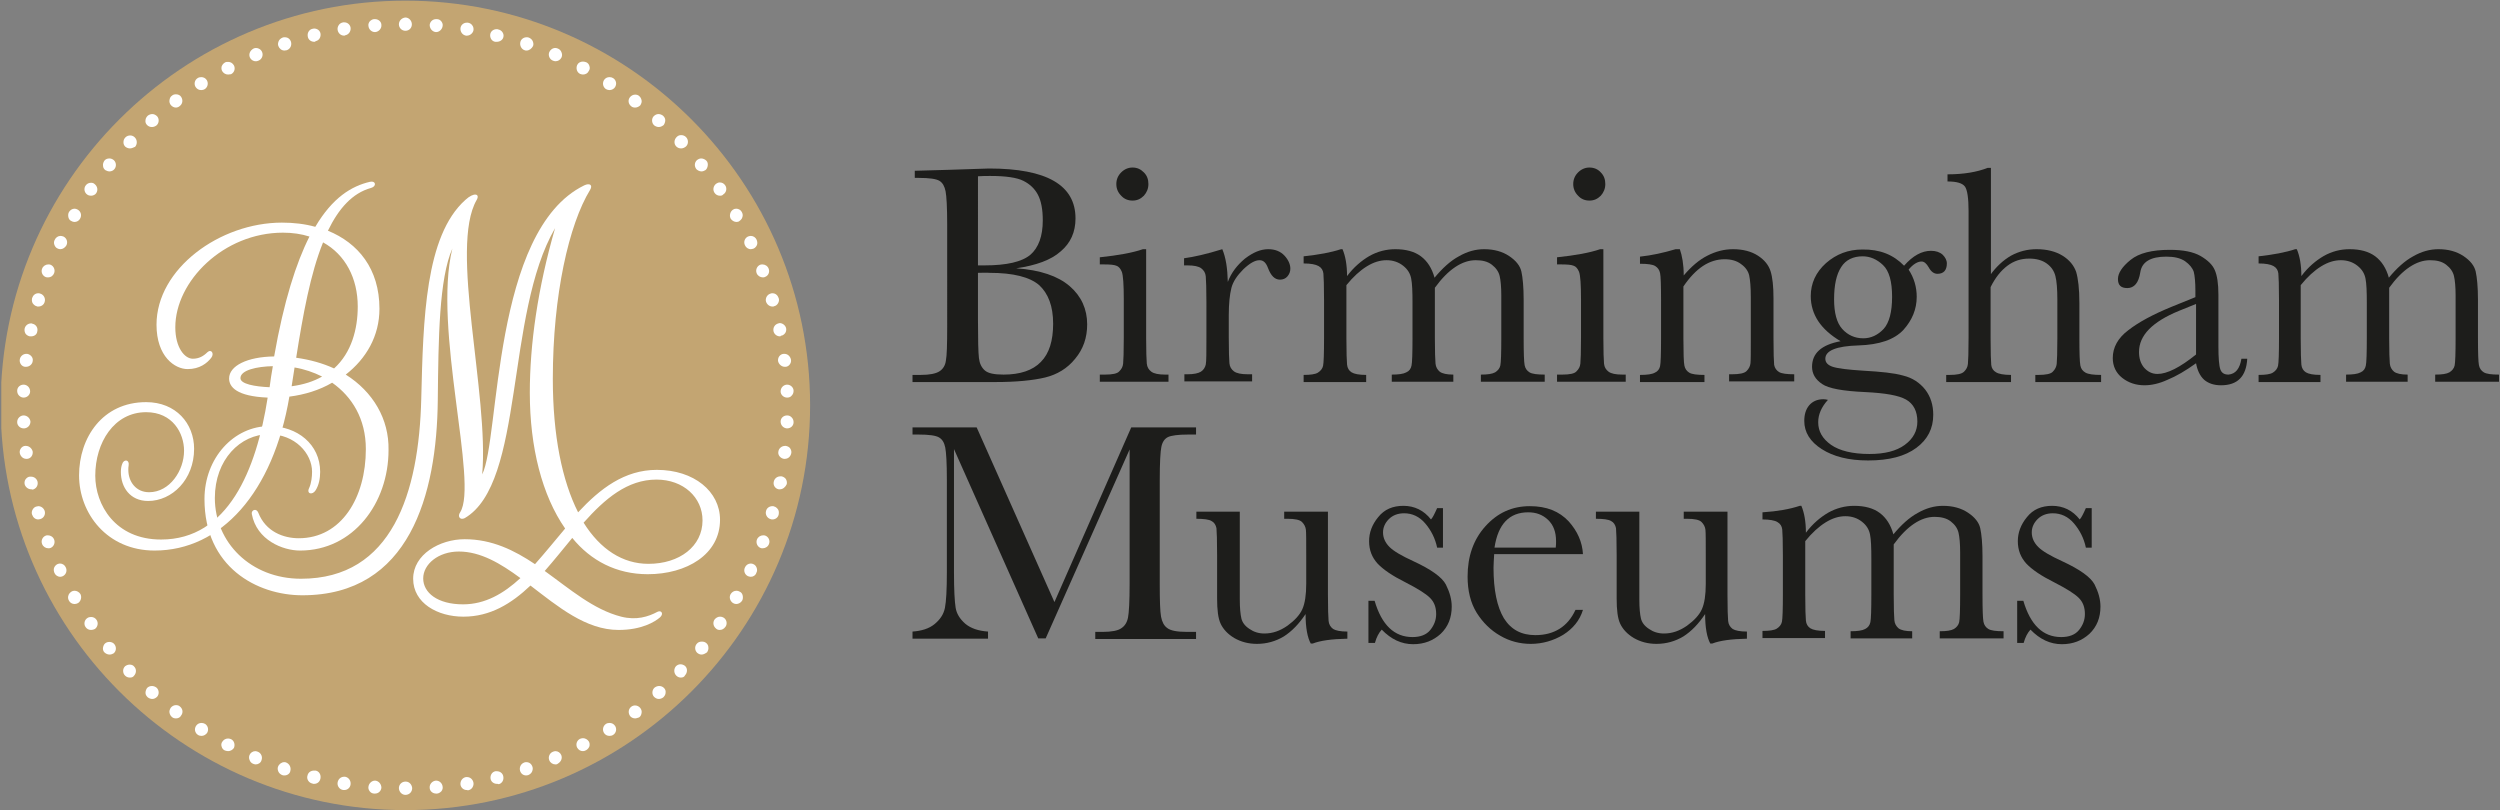 <?xml version="1.0" encoding="utf-8"?>
<!-- Generator: Adobe Illustrator 18.1.0, SVG Export Plug-In . SVG Version: 6.00 Build 0)  -->
<!DOCTYPE svg PUBLIC "-//W3C//DTD SVG 1.1//EN" "http://www.w3.org/Graphics/SVG/1.1/DTD/svg11.dtd">
<svg version="1.1" id="Layer_1" xmlns="http://www.w3.org/2000/svg" xmlns:xlink="http://www.w3.org/1999/xlink" x="0px" y="0px"
	 viewBox="0 0 771.5 250" enable-background="new 0 0 771.5 250" xml:space="preserve">
<rect x="0" y="0" width="771.5" height="250" fill="#808080" stroke="none"/>
<g>
	<path fill="#1D1D1B" d="M313.6,82.8c7.4,0.5,12.9,2.4,16.5,5.5c3.6,3.1,5.4,7.1,5.4,11.8c0,4.1-1.2,7.6-3.7,10.6
		c-2.4,3-5.6,4.9-9.3,5.8c-3.8,0.9-8.9,1.4-15.3,1.4h-25.6v-2.2h2.5c2.8,0,4.7-0.4,5.8-1.1c1.1-0.7,1.8-1.8,2-3.3
		c0.3-1.5,0.4-5,0.4-10.4V69.2c0-5.3-0.2-8.7-0.5-10.2c-0.3-1.5-0.9-2.6-1.9-3.2c-1-0.6-3.1-0.9-6.4-0.9h-1.2v-2.2l10.7-0.3
		l12.2-0.4c17.8,0,26.7,5.1,26.7,15.4c0,4.2-1.5,7.6-4.6,10.2C324.4,80.2,319.8,81.9,313.6,82.8 M301.8,81.9c0.8,0,1.5,0,2,0
		c6.9,0,11.6-1.1,14.2-3.3c2.5-2.2,3.8-5.7,3.8-10.6c0-3.4-0.5-6-1.5-7.9c-1-1.9-2.5-3.3-4.5-4.3c-2-1-5.4-1.5-10.2-1.5
		c-1.2,0-2.5,0-3.8,0.1V81.9L301.8,81.9z M301.8,84.2v14.5c0,6.2,0.1,10.1,0.3,11.8c0.2,1.7,0.8,2.9,1.8,3.8c1,0.9,2.9,1.3,5.8,1.3
		c5.1,0,9-1.3,11.5-3.9c2.6-2.6,3.8-6.6,3.8-11.8c0-5.4-1.5-9.3-4.3-11.9c-2.9-2.5-8-3.8-15.3-3.8C304.3,84.1,303.1,84.2,301.8,84.2
		"/>
	<path fill="#1D1D1B" d="M353.7,76.9v27.4c0,4.2,0.1,6.8,0.2,7.9c0.1,1.1,0.6,1.9,1.4,2.5c0.8,0.6,2.2,0.9,4.3,0.9h1v2.2h-21.2v-2.2
		h1.6c2.3,0,3.8-0.3,4.4-1c0.7-0.7,1.1-1.4,1.2-2.4c0.1-0.9,0.2-3.6,0.2-8V92.4c0-4.6-0.2-7.4-0.6-8.5c-0.4-1-1-1.7-1.7-1.9
		c-0.7-0.3-2-0.4-3.8-0.4h-1.3v-2.2c5.7-0.6,10.1-1.4,13.3-2.5H353.7L353.7,76.9z M344.5,56.8c0-1.4,0.5-2.6,1.5-3.6
		c1-1,2.2-1.5,3.5-1.5c1.4,0,2.5,0.5,3.5,1.5c1,1,1.4,2.2,1.4,3.6c0,1.4-0.5,2.6-1.4,3.6c-1,1-2.1,1.5-3.5,1.5
		c-1.4,0-2.6-0.5-3.5-1.5C345,59.4,344.5,58.2,344.5,56.8"/>
	<path fill="#1D1D1B" d="M378.9,87c1.1-2.9,2.9-5.2,5.3-7.2c2.5-1.9,4.8-2.9,7.2-2.9c2.1,0,3.8,0.7,5,2c1.2,1.3,1.8,2.7,1.8,4
		c0,0.9-0.3,1.7-0.9,2.4c-0.6,0.7-1.4,1-2.3,1c-1.6,0-2.8-1.2-3.7-3.6c-0.6-1.6-1.4-2.4-2.6-2.4c-1.4,0-3,0.9-5,2.8
		c-1.9,1.9-3.2,3.8-3.7,5.8c-0.5,2-0.8,4.8-0.8,8.3v7c0,4.2,0.1,6.8,0.2,7.9c0.1,1.1,0.6,1.9,1.4,2.5c0.8,0.6,2.2,0.9,4.3,0.9h1.3
		v2.2h-20.9v-2.2h1c1.9,0,3.3-0.3,4.1-0.8c0.8-0.5,1.3-1.3,1.5-2.2c0.2-1,0.2-3.7,0.2-8.3V93.3c0-4.2-0.1-6.9-0.2-8
		c-0.1-1.1-0.6-1.9-1.4-2.5c-0.8-0.6-2.2-0.9-4.3-0.9h-1v-2.2c3-0.4,7-1.3,11.8-2.8C378.3,79.5,378.8,82.8,378.9,87"/>
	<path fill="#1D1D1B" d="M413.8,76.9h0.5c0.9,2.1,1.4,4.9,1.4,8.3c2.1-2.8,4.5-4.8,6.9-6.2c2.5-1.4,5.2-2.1,8-2.1
		c3.2,0,5.9,0.7,7.9,2.2c2,1.5,3.4,3.7,4.2,6.6c2.4-2.9,4.9-5.2,7.5-6.6c2.6-1.5,5.2-2.2,7.8-2.2c3,0,5.6,0.7,7.7,2.1
		c2.1,1.4,3.4,3,3.8,4.8c0.4,1.8,0.7,4.7,0.7,8.7v11.8c0,4.6,0.1,7.4,0.3,8.4c0.2,1,0.7,1.7,1.5,2.2c0.8,0.5,2.4,0.7,4.7,0.7v2.2
		h-19.7v-2.2c2.1,0,3.5-0.2,4.4-0.7c0.8-0.5,1.4-1.2,1.6-2.1c0.2-0.9,0.3-3.8,0.3-8.5V91.2c0-2.7-0.2-4.7-0.5-6
		c-0.3-1.3-1.1-2.5-2.4-3.5c-1.3-1-2.9-1.4-5-1.4c-2.1,0-4.2,0.7-6.3,2.1c-2.1,1.4-4.2,3.5-6.3,6.4v15.5c0,4.2,0.1,6.8,0.2,7.9
		c0.1,1.1,0.6,1.9,1.3,2.5c0.8,0.6,2.2,0.9,4.2,0.9v2.2h-19v-2.2c2.1,0,3.6-0.2,4.5-0.7c0.9-0.4,1.4-1.1,1.6-2.1
		c0.2-0.9,0.3-3.8,0.3-8.6V93.5c0-3.5-0.1-6-0.4-7.5c-0.3-1.6-1.1-2.9-2.5-4c-1.4-1.1-3.1-1.7-5.1-1.7c-2,0-4,0.6-6.1,1.9
		c-2.1,1.3-4.2,3.2-6.3,5.8v16.4c0,4.3,0.1,7,0.2,8.1c0.1,1.1,0.6,1.9,1.4,2.4c0.8,0.5,2.3,0.8,4.5,0.8v2.2h-19.3v-2.2
		c2.1,0,3.6-0.2,4.4-0.7c0.8-0.5,1.4-1.2,1.6-2.1c0.2-0.9,0.3-3.8,0.3-8.5V92.6c0-4.5-0.1-7.2-0.2-8.2c-0.1-1-0.6-1.8-1.5-2.3
		c-0.9-0.5-2.4-0.8-4.6-0.8v-2.2C407,78.6,410.8,77.9,413.8,76.9"/>
	<path fill="#1D1D1B" d="M494.8,76.9v27.4c0,4.2,0.1,6.8,0.2,7.9c0.1,1.1,0.6,1.9,1.4,2.5c0.8,0.6,2.2,0.9,4.3,0.9h1v2.2h-21.2v-2.2
		h1.6c2.3,0,3.8-0.3,4.4-1c0.7-0.7,1.1-1.4,1.2-2.4c0.1-0.9,0.2-3.6,0.2-8V92.4c0-4.6-0.2-7.4-0.6-8.5c-0.4-1-1-1.7-1.7-1.9
		c-0.7-0.3-2-0.4-3.8-0.4h-1.3v-2.2c5.7-0.6,10.1-1.4,13.3-2.5H494.8L494.8,76.9z M485.5,56.8c0-1.4,0.5-2.6,1.5-3.6
		c1-1,2.2-1.5,3.5-1.5c1.4,0,2.6,0.5,3.5,1.5c1,1,1.4,2.2,1.4,3.6c0,1.4-0.5,2.6-1.4,3.6c-1,1-2.1,1.5-3.5,1.5
		c-1.4,0-2.6-0.5-3.5-1.5C486,59.4,485.5,58.2,485.5,56.8"/>
	<path fill="#1D1D1B" d="M517.1,76.9h1.3c0.7,2,1.2,4.7,1.2,8.1c2.3-2.7,4.7-4.8,7.3-6.1c2.5-1.3,5.2-2,7.9-2c3.1,0,5.7,0.7,7.7,2
		c2,1.3,3.3,2.9,3.9,4.8c0.6,1.9,0.9,4.7,0.9,8.3v12.3c0,4.5,0.1,7.3,0.2,8.3c0.2,1,0.7,1.7,1.5,2.2c0.8,0.5,2.4,0.7,4.7,0.7v2.2
		h-20.1v-2.2h0.9c2.3,0,3.8-0.3,4.5-1c0.7-0.7,1.1-1.5,1.2-2.4c0.1-0.9,0.1-3.5,0.1-7.9V91.7c0-3.1-0.2-5.3-0.5-6.7
		c-0.3-1.3-1.1-2.5-2.5-3.5c-1.3-1-3-1.5-5.1-1.5c-2.3,0-4.6,0.7-6.7,2.1c-2.1,1.4-4.1,3.5-6,6.3v16.1c0,4.5,0.1,7.3,0.3,8.3
		c0.2,1,0.7,1.7,1.5,2.2c0.8,0.5,2.4,0.7,4.7,0.7v2.2h-19.9v-2.2c2.2,0,3.7-0.2,4.6-0.7c0.9-0.4,1.4-1.1,1.6-2
		c0.2-0.9,0.3-3.8,0.3-8.6V92.6c0-4.6-0.1-7.4-0.3-8.3c-0.2-1-0.7-1.7-1.5-2.2c-0.8-0.5-2.4-0.7-4.7-0.7v-2.2
		C509.8,78.8,513.4,78,517.1,76.9"/>
	<path fill="#1D1D1B" d="M587.6,82c2.7-3.1,5.5-4.6,8.3-4.6c1.5,0,2.7,0.4,3.6,1.2c0.8,0.8,1.3,1.7,1.3,2.7c0,2.1-1,3.2-2.9,3.2
		c-1.1,0-2-0.7-2.7-2c-0.7-1.2-1.4-1.8-2.2-1.8c-1.2,0-2.6,0.8-4,2.5c1.7,2.6,2.5,5.4,2.5,8.4c0,3.8-1.4,7.2-4.1,10.2
		c-2.8,3-7.4,4.6-13.9,4.8c-6.8,0.2-10.2,1.6-10.2,4.1c0,1.2,0.8,2,2.3,2.5c1.5,0.5,4.7,0.9,9.5,1.2c5.3,0.3,9.4,0.7,12.2,1.5
		c2.9,0.7,5.1,2.2,6.8,4.3c1.7,2.2,2.5,4.8,2.5,7.8c0,4.2-1.7,7.6-5.2,10.2c-3.5,2.6-8.4,3.9-14.9,3.9c-6,0-10.7-1.2-14.3-3.5
		c-3.6-2.3-5.4-5.2-5.4-8.7c0-2,0.5-3.6,1.5-4.8c1-1.2,2.5-1.9,4.4-1.9c0.5,0,1,0.1,1.4,0.2c-2,2.2-3,4.5-3,6.9c0,2.8,1.3,5.1,4,7
		c2.6,1.8,6.6,2.8,11.8,2.8c4.7,0,8.3-0.9,10.9-2.8c2.6-1.9,3.9-4.3,3.9-7.2c0-3.2-1.2-5.5-3.5-6.8c-2.3-1.3-6.5-2-12.5-2.3
		c-6.9-0.3-11.4-1.1-13.4-2.5c-2.1-1.4-3.1-3.2-3.1-5.3c0-4.2,2.9-6.8,8.8-7.9c-3-1.8-5.3-3.8-6.9-6.2c-1.5-2.3-2.3-4.9-2.3-7.7
		c0-4,1.6-7.4,4.7-10.2c3.2-2.8,6.9-4.2,11.2-4.2C580.1,76.9,584.3,78.6,587.6,82 M566,92.4c0,4.1,0.8,7.2,2.5,9.1
		c1.7,1.9,3.9,2.9,6.5,2.9c2.4,0,4.5-1,6.3-2.9c1.7-1.9,2.6-5.2,2.6-9.9c0-4.7-0.9-8-2.8-9.8c-1.9-1.8-4-2.7-6.3-2.7
		c-2.9,0-5.2,1.1-6.6,3.3C566.7,84.7,566,88,566,92.4"/>
	<path fill="#1D1D1B" d="M614.1,85c1.9-2.7,4.1-4.7,6.5-6.1c2.4-1.3,5-2,7.9-2c3.2,0,5.9,0.7,8,2c2.1,1.3,3.5,3,4.2,5
		c0.6,2,1,5.2,1,9.6v10.9c0,4.6,0.1,7.4,0.3,8.4c0.2,1,0.7,1.7,1.6,2.2c0.9,0.5,2.5,0.7,4.8,0.7v2.2h-20.3v-2.2h0.9
		c2.3,0,3.9-0.3,4.5-1c0.7-0.7,1.1-1.5,1.2-2.4c0.1-0.9,0.2-3.5,0.2-7.9V92.5c0-3.3-0.2-5.7-0.6-7.3c-0.4-1.6-1.3-2.9-2.7-3.9
		c-1.4-1-3.2-1.5-5.4-1.5c-2.5,0-4.7,0.7-6.7,2.2c-2,1.5-3.7,3.6-5.2,6.6v15.8c0,4.4,0.1,7.1,0.2,8.2c0.1,1,0.6,1.8,1.5,2.3
		c0.8,0.5,2.4,0.8,4.6,0.8v2.2h-20v-2.2h1c2.3,0,3.8-0.3,4.5-1c0.7-0.7,1.1-1.4,1.2-2.4c0.1-0.9,0.2-3.6,0.2-8V65.1
		c0-4-0.4-6.5-1.1-7.5c-0.8-1.1-2.6-1.6-5.4-1.6v-2.2c5,0,9.1-0.7,12.4-2h1V85L614.1,85z"/>
	<path fill="#1D1D1B" d="M691.7,110.7h1.8c-0.3,5.5-3,8.2-8.1,8.2c-2.2,0-3.9-0.6-5.2-1.7c-1.3-1.2-2.1-2.9-2.5-5.1
		c-3.2,2.3-6.1,4-8.8,5.1c-2.6,1.2-5,1.7-7.1,1.7c-2.7,0-5-0.8-6.9-2.3c-1.9-1.5-2.9-3.6-2.9-6.1c0-3.3,1.6-6.2,4.8-8.6
		c3.2-2.5,7.7-4.9,13.3-7.2l7.4-3v-1.9c0-2.7-0.2-4.7-0.5-5.9c-0.4-1.2-1.3-2.3-2.7-3.3c-1.5-1-3.4-1.4-5.8-1.4
		c-4.8,0-7.5,1.6-8,4.8c-0.5,3.3-1.9,4.9-4,4.9c-2,0-2.9-0.9-2.9-2.8c0-1.8,1.3-3.8,3.9-5.9c2.6-2.1,6.6-3.1,12.1-3.1
		c4.1,0,7.2,0.6,9.5,1.9c2.2,1.3,3.7,2.7,4.4,4.4c0.7,1.6,1.1,4.1,1.1,7.5v15.9c0,3.7,0.2,6.1,0.6,7.2c0.4,1.1,1.2,1.6,2.5,1.6
		C689.9,115.4,691.2,113.8,691.7,110.7 M677.7,93.8l-5.2,2.1c-8.3,3.4-12.4,7.6-12.4,12.7c0,2,0.5,3.6,1.6,4.9
		c1.1,1.2,2.4,1.9,4.1,1.9c1.5,0,3.2-0.5,5.2-1.5c2-1,4.2-2.5,6.7-4.5V93.8L677.7,93.8z"/>
	<path fill="#1D1D1B" d="M708.3,76.9h0.5c0.9,2.1,1.4,4.9,1.4,8.3c2.1-2.8,4.5-4.8,6.9-6.2c2.5-1.4,5.1-2.1,8-2.1
		c3.2,0,5.9,0.7,7.9,2.2c2,1.5,3.4,3.7,4.2,6.6c2.4-2.9,4.9-5.2,7.5-6.6c2.6-1.5,5.2-2.2,7.8-2.2c3,0,5.6,0.7,7.7,2.1
		c2.1,1.4,3.4,3,3.8,4.8c0.4,1.8,0.7,4.7,0.7,8.7v11.8c0,4.6,0.1,7.4,0.3,8.4c0.2,1,0.7,1.7,1.5,2.2c0.8,0.5,2.4,0.7,4.7,0.7v2.2
		h-19.7v-2.2c2.1,0,3.5-0.2,4.4-0.7c0.8-0.5,1.4-1.2,1.6-2.1c0.2-0.9,0.3-3.8,0.3-8.5V91.2c0-2.7-0.2-4.7-0.5-6
		c-0.3-1.3-1.1-2.5-2.4-3.5c-1.3-1-2.9-1.4-5-1.4c-2.1,0-4.2,0.7-6.3,2.1c-2.1,1.4-4.2,3.5-6.3,6.4v15.5c0,4.2,0.1,6.8,0.2,7.9
		c0.1,1.1,0.6,1.9,1.3,2.5c0.8,0.6,2.2,0.9,4.2,0.9v2.2h-19v-2.2c2.1,0,3.6-0.2,4.5-0.7c0.9-0.4,1.4-1.1,1.6-2.1
		c0.2-0.9,0.3-3.8,0.3-8.6V93.5c0-3.5-0.1-6-0.4-7.5c-0.3-1.6-1.1-2.9-2.5-4c-1.4-1.1-3.1-1.7-5.1-1.7c-2,0-4,0.6-6.1,1.9
		c-2.1,1.3-4.2,3.2-6.3,5.8v16.4c0,4.3,0.1,7,0.2,8.1c0.1,1.1,0.6,1.9,1.4,2.4c0.8,0.5,2.3,0.8,4.5,0.8v2.2H697v-2.2
		c2.1,0,3.6-0.2,4.4-0.7c0.8-0.5,1.4-1.2,1.6-2.1c0.2-0.9,0.3-3.8,0.3-8.5V92.6c0-4.5-0.1-7.2-0.2-8.2c-0.1-1-0.6-1.8-1.5-2.3
		c-0.9-0.5-2.4-0.8-4.6-0.8v-2.2C701.5,78.6,705.3,77.9,708.3,76.9"/>
	<path fill="#1D1D1B" d="M325.4,185.8l23.7-53.9h20v2.2h-2.4c-3.2,0-5.3,0.3-6.3,0.8c-1,0.5-1.7,1.5-2,3c-0.3,1.4-0.5,4.9-0.5,10.3
		v32c0,5.1,0.1,8.5,0.4,10.1c0.3,1.6,0.9,2.8,1.9,3.5c1,0.8,3,1.2,6,1.2h2.9v2.2H338v-2.2h2.3c2.8,0,4.7-0.4,5.7-1.1
		c1.1-0.7,1.8-1.8,2.1-3.3c0.3-1.5,0.5-5,0.5-10.4v-41.5L322.7,197h-2.3l-26-58.4v38.2c0,5.2,0.2,8.8,0.5,10.7c0.3,1.9,1.3,3.5,3,5
		c1.7,1.4,4,2.2,7,2.4v2.2h-23.3v-2.2c2.8-0.2,5.1-0.9,6.8-2.3c1.7-1.4,2.8-3,3.2-5c0.4-2,0.6-5.7,0.6-11.1v-28.4
		c0-5.2-0.2-8.5-0.5-10c-0.3-1.5-0.9-2.5-1.9-3.1c-1-0.6-3.1-0.9-6.4-0.9h-1.8v-2.2h19.8L325.4,185.8L325.4,185.8z"/>
	<path fill="#1D1D1B" d="M409.8,157.7v25.8c0,4.3,0.1,7,0.2,8.1c0.1,1.1,0.6,1.9,1.4,2.5c0.8,0.5,2.3,0.8,4.4,0.8v2.2
		c-4.9,0.1-8.4,0.6-10.7,1.5h-0.6c-1-1.8-1.6-4.8-1.6-9.1c-2,3-4.2,5.3-6.7,6.9c-2.5,1.5-5.3,2.3-8.3,2.3c-2.6,0-4.9-0.6-7-1.8
		c-2-1.2-3.4-2.7-4.2-4.4c-0.8-1.7-1.1-4.3-1.1-7.8v-13.4c0-4.5-0.1-7.3-0.2-8.3c-0.2-1-0.7-1.8-1.5-2.2c-0.8-0.5-2.4-0.7-4.7-0.7
		v-2.2h13.4V185c0,2.7,0.2,4.6,0.5,5.9c0.3,1.2,1.1,2.3,2.5,3.2c1.3,0.9,2.8,1.4,4.6,1.4c2.5,0,4.8-0.8,7.1-2.4
		c2.2-1.6,3.8-3.3,4.6-5.1c0.8-1.8,1.2-4.4,1.2-7.8v-8.9c0-4.3,0-6.9-0.1-7.8c-0.1-0.9-0.5-1.7-1.2-2.4c-0.7-0.7-2.2-1-4.5-1h-1
		v-2.2H409.8L409.8,157.7z"/>
	<path fill="#1D1D1B" d="M422.3,198.3v-12.9h1.9c2.2,7.5,6.1,11.2,11.7,11.2c2.4,0,4.3-0.7,5.5-2.2c1.2-1.5,1.8-3.1,1.8-4.9
		c0-2.1-0.6-3.7-1.9-5c-1.3-1.3-3.9-2.9-7.6-4.8c-4-2-6.8-3.9-8.6-5.8c-1.7-1.9-2.6-4.1-2.6-6.9c0-2.6,0.9-5.1,2.8-7.4
		c1.9-2.4,4.5-3.5,7.8-3.5c3.4,0,6.3,1.4,8.5,4.2c0.5-0.5,1.1-1.7,1.9-3.5h1.8v12.2h-1.8c-0.6-2.9-1.9-5.4-3.7-7.5
		c-1.8-2.1-4-3.1-6.5-3.1c-1.9,0-3.5,0.6-4.7,1.8c-1.2,1.2-1.8,2.6-1.8,4.1c0,1.7,0.7,3.2,2,4.5c1.3,1.3,3.7,2.7,7.4,4.4
		c5.4,2.5,8.8,4.9,10,7.2c1.2,2.4,1.8,4.6,1.8,6.8c0,3.4-1.1,6.2-3.4,8.4c-2.3,2.1-5.1,3.2-8.5,3.2c-3.6,0-6.8-1.5-9.7-4.5
		c-0.9,1-1.6,2.3-2.1,4.1H422.3L422.3,198.3z"/>
	<path fill="#1D1D1B" d="M488.5,171h-27.4c-0.1,1.9-0.2,3.3-0.2,4.2c0,6.9,1.1,12.1,3.2,15.6c2.2,3.5,5.4,5.2,9.7,5.2
		c5.8,0,10-2.6,12.4-7.8h2.3c-1,3.3-3.1,5.8-6.1,7.7c-3,1.8-6.4,2.8-10,2.8c-3.3,0-6.5-0.8-9.4-2.5c-3-1.7-5.4-4.1-7.3-7.1
		c-1.9-3.1-2.8-6.8-2.8-11.2c0-6.2,1.8-11.4,5.5-15.5c3.7-4.1,8.2-6.2,13.7-6.2c5.2,0,9.1,1.6,12,4.7
		C486.8,163.9,488.3,167.3,488.5,171 M480.1,169c0.1-0.7,0.1-1.4,0.1-2c0-2.8-0.8-5-2.5-6.6c-1.7-1.6-3.7-2.3-6.1-2.3
		c-5.8,0-9.3,3.6-10.4,10.9H480.1L480.1,169z"/>
	<path fill="#1D1D1B" d="M533.1,157.7v25.8c0,4.3,0.1,7,0.2,8.1c0.1,1.1,0.6,1.9,1.4,2.5c0.8,0.5,2.3,0.8,4.4,0.8v2.2
		c-4.9,0.1-8.4,0.6-10.7,1.5h-0.6c-1-1.8-1.6-4.8-1.6-9.1c-2,3-4.2,5.3-6.7,6.9c-2.5,1.5-5.3,2.3-8.3,2.3c-2.6,0-4.9-0.6-7-1.8
		c-2-1.2-3.4-2.7-4.2-4.4c-0.8-1.7-1.1-4.3-1.1-7.8v-13.4c0-4.5-0.1-7.3-0.2-8.3c-0.2-1-0.7-1.8-1.5-2.2c-0.8-0.5-2.4-0.7-4.7-0.7
		v-2.2h13.4V185c0,2.7,0.2,4.6,0.5,5.9c0.3,1.2,1.1,2.3,2.5,3.2c1.3,0.9,2.8,1.4,4.6,1.4c2.5,0,4.8-0.8,7.1-2.4
		c2.2-1.6,3.8-3.3,4.6-5.1c0.8-1.8,1.2-4.4,1.2-7.8v-8.9c0-4.3,0-6.9-0.1-7.8c-0.1-0.9-0.5-1.7-1.2-2.4c-0.7-0.7-2.2-1-4.5-1h-1
		v-2.2H533.1L533.1,157.7z"/>
	<path fill="#1D1D1B" d="M555.4,156.1h0.5c0.9,2.1,1.4,4.9,1.4,8.3c2.1-2.8,4.5-4.8,6.9-6.2c2.5-1.4,5.2-2.1,8-2.1
		c3.2,0,5.9,0.7,7.9,2.2c2,1.5,3.4,3.7,4.2,6.6c2.4-2.9,4.9-5.2,7.5-6.6c2.6-1.5,5.2-2.2,7.8-2.2c3,0,5.6,0.7,7.7,2.1
		c2.1,1.4,3.4,3,3.8,4.8c0.4,1.8,0.7,4.7,0.7,8.7v11.8c0,4.6,0.1,7.4,0.3,8.4c0.2,1,0.7,1.7,1.5,2.2c0.8,0.5,2.4,0.7,4.7,0.7v2.2
		h-19.7v-2.2c2.1,0,3.5-0.2,4.4-0.7c0.8-0.5,1.4-1.2,1.6-2.1c0.2-0.9,0.3-3.8,0.3-8.5v-13.1c0-2.7-0.2-4.7-0.5-6
		c-0.3-1.3-1.1-2.5-2.4-3.5c-1.3-1-3-1.4-5-1.4c-2.1,0-4.2,0.7-6.3,2.1c-2.1,1.4-4.2,3.5-6.3,6.4v15.5c0,4.2,0.1,6.8,0.2,7.9
		c0.1,1.1,0.6,1.9,1.3,2.5c0.8,0.6,2.2,0.9,4.2,0.9v2.2h-19v-2.2c2.1,0,3.6-0.2,4.5-0.7c0.8-0.4,1.4-1.1,1.6-2.1
		c0.2-0.9,0.3-3.8,0.3-8.6v-10.9c0-3.5-0.1-6-0.4-7.5c-0.3-1.6-1.1-2.9-2.5-4c-1.4-1.1-3.1-1.7-5.1-1.7c-2,0-4,0.6-6.1,1.9
		c-2.1,1.3-4.2,3.2-6.3,5.8v16.4c0,4.3,0.1,7,0.2,8.1c0.1,1.1,0.6,1.9,1.4,2.4c0.8,0.5,2.3,0.8,4.5,0.8v2.2h-19.3v-2.2
		c2.1,0,3.6-0.2,4.4-0.7c0.8-0.5,1.4-1.2,1.6-2.1c0.2-0.9,0.3-3.8,0.3-8.5v-11.8c0-4.5-0.1-7.2-0.2-8.2c-0.1-1-0.6-1.8-1.5-2.3
		c-0.8-0.5-2.4-0.8-4.6-0.8v-2.2C548.6,157.8,552.4,157.1,555.4,156.1"/>
	<g>
		<defs>
			<rect id="SVGID_1_" x="0.4" y="0.2" width="771" height="249.8"/>
		</defs>
		<clipPath id="SVGID_2_">
			<use xlink:href="#SVGID_1_"  overflow="visible"/>
		</clipPath>
		<path clip-path="url(#SVGID_2_)" fill="#1D1D1B" d="M622.5,198.3v-12.9h1.9c2.2,7.5,6.1,11.2,11.7,11.2c2.4,0,4.3-0.7,5.5-2.2
			c1.2-1.5,1.8-3.1,1.8-4.9c0-2.1-0.6-3.7-1.9-5c-1.3-1.3-3.9-2.9-7.6-4.8c-4-2-6.8-3.9-8.6-5.8c-1.7-1.9-2.6-4.1-2.6-6.9
			c0-2.6,0.9-5.1,2.8-7.4c1.9-2.4,4.5-3.5,7.8-3.5c3.4,0,6.3,1.4,8.5,4.2c0.5-0.5,1.1-1.7,1.9-3.5h1.8v12.2h-1.8
			c-0.6-2.9-1.9-5.4-3.7-7.5c-1.8-2.1-4-3.1-6.5-3.1c-1.9,0-3.5,0.6-4.7,1.8c-1.2,1.2-1.8,2.6-1.8,4.1c0,1.7,0.7,3.2,2,4.5
			c1.3,1.3,3.7,2.7,7.4,4.4c5.4,2.5,8.8,4.9,10,7.2c1.2,2.4,1.8,4.6,1.8,6.8c0,3.4-1.1,6.2-3.4,8.4c-2.3,2.1-5.1,3.2-8.5,3.2
			c-3.6,0-6.8-1.5-9.7-4.5c-0.9,1-1.6,2.3-2.1,4.1H622.5L622.5,198.3z"/>
		<path clip-path="url(#SVGID_2_)" fill="#C3A572" d="M125.1,250C56.3,250,0.2,194,0.2,125.1S56.3,0.2,125.1,0.2
			s124.9,56,124.9,124.9S194,250,125.1,250"/>
	</g>
	<path fill="#FFFFFF" d="M115.5,244.9c-0.6,0-1.1-0.3-1.4-0.7c-0.3-0.4-0.5-0.9-0.4-1.4c0.1-1,1-1.9,2-1.9c0,0,0.1,0,0.1,0
		c1.1,0.1,1.9,1.1,1.9,2.2c-0.1,1-0.9,1.8-2,1.8C115.7,244.9,115.5,244.9,115.5,244.9"/>
	<path fill="#FFFFFF" d="M106.3,243.8c-0.1,0-0.2,0-0.4,0c-0.6-0.1-1.1-0.4-1.4-0.9c-0.3-0.4-0.4-1-0.3-1.5c0.2-1,1-1.7,2-1.7
		c0.1,0,0.2,0,0.3,0c1.1,0.2,1.8,1.2,1.7,2.3C108.1,243.1,107.2,243.8,106.3,243.8"/>
	<path fill="#FFFFFF" d="M96.9,241.9c-0.2,0-0.3,0-0.5-0.1c-0.5-0.1-1-0.4-1.3-0.9c-0.3-0.5-0.4-1-0.2-1.6c0.2-0.9,1-1.5,2-1.5
		c0.2,0,0.3,0,0.5,0c1.1,0.2,1.7,1.3,1.5,2.4C98.7,241.3,97.9,241.9,96.9,241.9"/>
	<path fill="#FFFFFF" d="M87.8,239.3c-0.2,0-0.5,0-0.7-0.1c-0.5-0.2-1-0.6-1.2-1.1c-0.2-0.5-0.3-1-0.1-1.5c0.3-0.8,1.1-1.4,1.9-1.4
		c0.2,0,0.4,0,0.6,0.1c1,0.4,1.6,1.5,1.3,2.6C89.5,238.7,88.7,239.3,87.8,239.3"/>
	<path fill="#FFFFFF" d="M78.9,235.9c-0.3,0-0.5-0.1-0.8-0.2c-0.5-0.2-0.9-0.6-1.1-1.2c-0.2-0.5-0.2-1,0-1.5c0.3-0.7,1-1.2,1.8-1.2
		c0.3,0,0.5,0.1,0.8,0.2c1,0.4,1.5,1.6,1.1,2.6C80.5,235.4,79.7,235.9,78.9,235.9"/>
	<path fill="#FFFFFF" d="M70.4,231.8c-0.3,0-0.7-0.1-1-0.2c-0.5-0.2-0.9-0.7-1-1.2c-0.2-0.5-0.1-1.1,0.2-1.5c0.4-0.6,1-1,1.8-1
		c0.3,0,0.6,0.1,0.9,0.2c1,0.5,1.3,1.7,0.9,2.7C71.8,231.4,71.1,231.8,70.4,231.8"/>
	<path fill="#FFFFFF" d="M62.2,227.1c-0.4,0-0.8-0.1-1.1-0.3c-0.5-0.3-0.8-0.8-0.9-1.3c-0.1-0.5,0-1,0.3-1.5c0.4-0.6,1-0.9,1.7-0.9
		c0.4,0,0.7,0.1,1.1,0.3c0.9,0.6,1.2,1.8,0.6,2.8C63.5,226.7,62.9,227.1,62.2,227.1"/>
	<path fill="#FFFFFF" d="M54.3,221.7c-0.4,0-0.9-0.1-1.2-0.4c-0.4-0.3-0.7-0.8-0.8-1.4c-0.1-0.5,0.1-1,0.4-1.5
		c0.4-0.5,1-0.8,1.6-0.8c0.4,0,0.9,0.1,1.2,0.4c0.9,0.7,1.1,1.9,0.4,2.8C55.6,221.4,55,221.7,54.3,221.7"/>
	<path fill="#FFFFFF" d="M47,215.7c-0.5,0-1-0.2-1.4-0.5c-0.4-0.4-0.7-0.8-0.7-1.4c0-0.5,0.2-1.1,0.5-1.5c0.4-0.4,0.9-0.6,1.5-0.6
		c0.5,0,1,0.2,1.4,0.5c0.8,0.7,0.9,2,0.2,2.8C48.1,215.4,47.6,215.7,47,215.7L47,215.7z"/>
	<path fill="#FFFFFF" d="M33.8,202c-0.6,0-1.2-0.3-1.6-0.7c-0.4-0.4-0.5-1-0.4-1.5c0.1-0.5,0.3-1,0.7-1.3c0.4-0.3,0.8-0.4,1.3-0.4
		c0.6,0,1.2,0.3,1.5,0.7c0.7,0.9,0.6,2.1-0.2,2.8C34.8,201.8,34.3,202,33.8,202"/>
	<path fill="#FFFFFF" d="M40.1,209.1c-0.6,0-1.1-0.2-1.5-0.6c-0.4-0.4-0.6-0.9-0.6-1.5c0-0.5,0.2-1,0.6-1.4c0.4-0.3,0.9-0.5,1.4-0.5
		c0.6,0,1.1,0.2,1.4,0.6c0.8,0.8,0.7,2.1-0.1,2.9C41.1,208.9,40.7,209.1,40.1,209.1"/>
	<path fill="#FFFFFF" d="M23,186.4c-0.7,0-1.4-0.4-1.7-1c-0.3-0.5-0.4-1.1-0.2-1.6c0.1-0.5,0.5-0.9,0.9-1.2c0.3-0.2,0.6-0.3,1-0.3
		c0.7,0,1.4,0.4,1.8,1c0.5,0.9,0.2,2.2-0.7,2.8C23.7,186.3,23.4,186.4,23,186.4"/>
	<path fill="#FFFFFF" d="M18.6,178c-0.8,0-1.5-0.5-1.8-1.2c-0.2-0.5-0.3-1.1-0.1-1.6c0.2-0.5,0.6-0.9,1-1.1c0.3-0.1,0.5-0.2,0.8-0.2
		c0.8,0,1.5,0.5,1.8,1.2c0.5,1,0.1,2.2-0.9,2.7C19.2,177.9,18.9,178,18.6,178"/>
	<path fill="#FFFFFF" d="M28.1,194.4c-0.7,0-1.3-0.3-1.7-0.9c-0.3-0.4-0.4-1-0.3-1.5c0.1-0.5,0.4-1,0.9-1.3c0.3-0.2,0.7-0.3,1.1-0.3
		c0.7,0,1.3,0.3,1.7,0.9c0.6,0.9,0.4,2.1-0.5,2.8C28.9,194.3,28.5,194.4,28.1,194.4"/>
	<path fill="#FFFFFF" d="M14.9,169.2c-0.8,0-1.6-0.5-1.9-1.3c-0.2-0.5-0.2-1,0-1.5c0.2-0.5,0.6-0.9,1.1-1.1c0.2-0.1,0.4-0.1,0.7-0.1
		c0.8,0,1.6,0.5,1.9,1.3c0.4,1-0.1,2.2-1.1,2.6C15.4,169.2,15.1,169.2,14.9,169.2"/>
	<path fill="#FFFFFF" d="M11.8,160.3c-0.9,0-1.6-0.6-1.9-1.5c-0.2-0.5-0.1-1.1,0.2-1.6c0.3-0.5,0.7-0.8,1.2-0.9
		c0.2,0,0.4-0.1,0.5-0.1c0.9,0,1.7,0.6,2,1.5c0.3,1.1-0.3,2.2-1.4,2.5C12.2,160.2,12,160.3,11.8,160.3L11.8,160.3z"/>
	<path fill="#FFFFFF" d="M9.6,151c-0.9,0-1.8-0.7-2-1.6c-0.1-0.5,0-1.1,0.3-1.5c0.3-0.4,0.8-0.8,1.3-0.8c0.1,0,0.2,0,0.4,0
		c1,0,1.8,0.7,2,1.6c0.2,1.1-0.4,2.1-1.5,2.4C9.9,151,9.7,151,9.6,151"/>
	<path fill="#FFFFFF" d="M8.1,141.6c-1,0-1.8-0.8-2-1.8c-0.1-0.6,0.1-1.1,0.4-1.5c0.3-0.4,0.8-0.7,1.3-0.7c0.1,0,0.1,0,0.2,0
		c1,0,1.9,0.8,2.1,1.8c0.1,1.1-0.6,2.1-1.7,2.2C8.3,141.6,8.2,141.6,8.1,141.6"/>
	<path fill="#FFFFFF" d="M7.3,132.2c-1.1,0-2-0.9-2-1.9c0-0.6,0.2-1.1,0.6-1.5c0.4-0.4,0.9-0.6,1.4-0.6c1.1,0,2,0.9,2.1,1.9
		c0,1.1-0.8,2-1.9,2.1L7.3,132.2L7.3,132.2z"/>
	<path fill="#FFFFFF" d="M7.3,122.7c-0.5,0-1-0.2-1.4-0.6c-0.4-0.4-0.6-0.9-0.6-1.5c0-1.1,0.9-1.9,2-1.9l0.1,0
		c1.1,0.1,1.9,1,1.9,2.1C9.3,121.8,8.4,122.7,7.3,122.7L7.3,122.7L7.3,122.7z"/>
	<path fill="#FFFFFF" d="M8,113.2c-0.1,0-0.1,0-0.2,0c-0.5,0-1-0.3-1.3-0.7c-0.3-0.4-0.5-1-0.4-1.5c0.1-1,1-1.8,2-1.8
		c0.1,0,0.2,0,0.3,0c1.1,0.2,1.9,1.2,1.7,2.2C10,112.4,9.1,113.2,8,113.2"/>
	<path fill="#FFFFFF" d="M9.6,103.8c-0.1,0-0.2,0-0.4,0c-0.5-0.1-1-0.4-1.3-0.8c-0.3-0.5-0.4-1-0.3-1.6c0.2-0.9,1-1.6,2-1.6
		c0.1,0,0.3,0,0.4,0.1c1.1,0.2,1.8,1.3,1.5,2.4C11.4,103.2,10.6,103.8,9.6,103.8"/>
	<path fill="#FFFFFF" d="M11.8,94.6c-0.2,0-0.4,0-0.5-0.1c-0.5-0.1-0.9-0.5-1.2-0.9c-0.3-0.5-0.3-1-0.2-1.6c0.3-0.9,1-1.5,1.9-1.5
		c0.2,0,0.4,0,0.6,0.1c1.1,0.3,1.7,1.5,1.4,2.5C13.6,94,12.8,94.6,11.8,94.6L11.8,94.6z"/>
	<path fill="#FFFFFF" d="M14.8,85.6c-0.2,0-0.5,0-0.7-0.1c-0.5-0.2-0.9-0.6-1.1-1.1c-0.2-0.5-0.2-1,0-1.5c0.3-0.8,1.1-1.3,1.9-1.3
		c0.3,0,0.5,0,0.7,0.1c1,0.4,1.5,1.6,1.1,2.6C16.4,85.1,15.7,85.6,14.8,85.6"/>
	<path fill="#FFFFFF" d="M18.6,76.9c-0.3,0-0.6-0.1-0.8-0.2c-0.5-0.2-0.8-0.6-1-1.1c-0.2-0.5-0.2-1.1,0.1-1.6c0.3-0.7,1-1.2,1.8-1.2
		c0.3,0,0.6,0.1,0.9,0.2c1,0.5,1.4,1.7,0.9,2.7C20.1,76.4,19.4,76.9,18.6,76.9"/>
	<path fill="#FFFFFF" d="M28.1,60.4c-0.4,0-0.8-0.1-1.1-0.3c-0.5-0.3-0.8-0.8-0.9-1.3c-0.1-0.5,0-1.1,0.3-1.5c0.4-0.6,1-0.9,1.7-0.9
		c0.4,0,0.8,0.1,1.1,0.4c0.9,0.7,1.1,1.9,0.5,2.8C29.4,60.1,28.7,60.4,28.1,60.4L28.1,60.4z"/>
	<path fill="#FFFFFF" d="M23,68.5c-0.3,0-0.7-0.1-1-0.3c-0.5-0.2-0.8-0.7-0.9-1.2c-0.1-0.5-0.1-1.1,0.2-1.6c0.4-0.6,1-1,1.7-1
		c0.3,0,0.7,0.1,1,0.3c1,0.6,1.3,1.8,0.7,2.8C24.4,68.1,23.7,68.5,23,68.5"/>
	<path fill="#FFFFFF" d="M40.1,45.8c-0.5,0-1-0.2-1.4-0.5c-0.4-0.4-0.6-0.8-0.6-1.4c0-0.6,0.2-1.1,0.6-1.5c0.4-0.4,0.9-0.6,1.5-0.6
		c0.5,0,1,0.2,1.4,0.6c0.8,0.8,0.8,2.1,0.1,2.9C41.2,45.5,40.7,45.8,40.1,45.8"/>
	<path fill="#FFFFFF" d="M33.8,52.9c-0.5,0-0.9-0.2-1.3-0.4c-0.4-0.3-0.7-0.8-0.7-1.3c-0.1-0.6,0.1-1.1,0.4-1.6
		c0.4-0.5,0.9-0.7,1.6-0.7c0.5,0,0.9,0.2,1.3,0.5c0.8,0.7,0.9,2,0.2,2.8C35,52.6,34.4,52.9,33.8,52.9L33.8,52.9z"/>
	<path fill="#FFFFFF" d="M54.3,33.2c-0.6,0-1.2-0.3-1.6-0.8c-0.3-0.4-0.5-0.9-0.4-1.5c0.1-0.6,0.3-1.1,0.8-1.4
		c0.3-0.3,0.8-0.4,1.2-0.4c0.7,0,1.3,0.3,1.6,0.8c0.6,0.9,0.5,2.1-0.4,2.8C55.2,33,54.7,33.2,54.3,33.2L54.3,33.2z"/>
	<path fill="#FFFFFF" d="M46.9,39.2c-0.6,0-1.1-0.2-1.5-0.6c-0.4-0.4-0.6-0.9-0.5-1.5c0-0.5,0.3-1,0.7-1.4c0.4-0.3,0.9-0.5,1.4-0.5
		c0.6,0,1.1,0.3,1.5,0.7c0.7,0.8,0.6,2.1-0.2,2.8C47.9,39,47.4,39.2,46.9,39.2"/>
	<path fill="#FFFFFF" d="M70.4,23c-0.8,0-1.4-0.4-1.8-1c-0.3-0.5-0.3-1-0.2-1.5c0.2-0.5,0.5-0.9,1-1.2c0.3-0.2,0.6-0.2,1-0.2
		c0.8,0,1.4,0.4,1.8,1.1c0.5,1,0.1,2.2-0.9,2.7C71,22.9,70.7,23,70.4,23"/>
	<path fill="#FFFFFF" d="M62.1,27.8c-0.7,0-1.3-0.3-1.7-0.9c-0.3-0.4-0.4-1-0.3-1.5c0.1-0.5,0.4-1,0.9-1.3c0.3-0.2,0.7-0.3,1.1-0.3
		c0.7,0,1.3,0.3,1.7,0.9c0.6,1,0.3,2.2-0.6,2.8C62.9,27.7,62.5,27.8,62.1,27.8L62.1,27.8z"/>
	<path fill="#FFFFFF" d="M87.8,15.6c-0.9,0-1.6-0.6-1.9-1.4c-0.2-0.5-0.1-1,0.1-1.5c0.2-0.5,0.7-0.9,1.2-1.1
		c0.2-0.1,0.4-0.1,0.7-0.1c0.9,0,1.6,0.5,1.9,1.4c0.3,1.1-0.2,2.2-1.3,2.6C88.2,15.5,88,15.6,87.8,15.6L87.8,15.6z"/>
	<path fill="#FFFFFF" d="M78.9,18.9c-0.8,0-1.5-0.5-1.8-1.2c-0.2-0.5-0.2-1,0-1.5c0.2-0.5,0.6-0.9,1.1-1.2c0.2-0.1,0.5-0.2,0.8-0.2
		c0.8,0,1.6,0.5,1.9,1.3c0.4,1-0.1,2.2-1.1,2.6C79.4,18.9,79.2,18.9,78.9,18.9"/>
	<path fill="#FFFFFF" d="M106.2,11c-1,0-1.8-0.7-2-1.7c-0.1-0.5,0-1,0.3-1.5c0.3-0.5,0.8-0.8,1.4-0.9c0.1,0,0.3,0,0.4,0
		c1,0,1.8,0.8,1.9,1.7c0.1,1.1-0.6,2.1-1.7,2.3C106.4,11,106.3,11,106.2,11"/>
	<path fill="#FFFFFF" d="M97,12.9c-1,0-1.8-0.6-2-1.5c-0.1-0.5-0.1-1.1,0.2-1.6c0.3-0.5,0.7-0.8,1.2-0.9c0.2,0,0.3-0.1,0.5-0.1
		c1,0,1.8,0.6,2,1.5c0.2,1.1-0.4,2.2-1.5,2.4C97.3,12.9,97.1,12.9,97,12.9"/>
	<path fill="#FFFFFF" d="M125.1,9.5c-1.1,0-2-0.9-2-2c0-1.1,0.9-2,2-2.1c1.1,0,2,1,2,2.1C127.1,8.6,126.3,9.5,125.1,9.5L125.1,9.5"
		/>
	<path fill="#FFFFFF" d="M115.7,9.9c-1,0-1.9-0.8-2-1.9c-0.1-0.5,0.1-1,0.4-1.4c0.4-0.4,0.9-0.7,1.4-0.7c0.1,0,0.1,0,0.2,0
		c1.1,0,2,0.8,2,1.8c0.1,1.1-0.8,2.1-1.9,2.2C115.8,9.9,115.7,9.9,115.7,9.9"/>
	<path fill="#FFFFFF" d="M144.1,11c-0.1,0-0.2,0-0.3,0c-1.1-0.2-1.8-1.2-1.7-2.3c0.1-1,1-1.7,1.9-1.7c0.1,0,0.2,0,0.4,0
		c0.6,0.1,1.1,0.4,1.4,0.9c0.3,0.4,0.4,1,0.3,1.5C145.9,10.3,145,11,144.1,11"/>
	<path fill="#FFFFFF" d="M134.5,9.9c-1.1-0.1-1.9-1.1-1.9-2.2c0.1-1,0.9-1.8,2-1.8c0.1,0,0.1,0,0.2,0c0.6,0,1.1,0.3,1.4,0.7
		c0.3,0.4,0.5,0.9,0.4,1.4c-0.1,1-1,1.9-2,1.9C134.6,9.9,134.5,9.9,134.5,9.9"/>
	<path fill="#FFFFFF" d="M162.5,15.6c-0.2,0-0.4,0-0.6-0.1c-1-0.3-1.6-1.5-1.3-2.6c0.2-0.8,1-1.4,1.9-1.4c0.2,0,0.5,0,0.7,0.1
		c0.5,0.2,1,0.6,1.2,1.1c0.2,0.5,0.3,1,0.1,1.5C164.1,15,163.3,15.6,162.5,15.6"/>
	<path fill="#FFFFFF" d="M153.3,12.9c-0.2,0-0.3,0-0.5,0c-1.1-0.2-1.7-1.3-1.5-2.4c0.2-0.9,1-1.5,2-1.5c0.2,0,0.3,0,0.5,0.1
		c0.5,0.1,1,0.4,1.3,0.9c0.3,0.5,0.4,1,0.2,1.6C155.1,12.3,154.3,12.9,153.3,12.9"/>
	<path fill="#FFFFFF" d="M179.9,23c-0.3,0-0.6-0.1-0.9-0.2c-1-0.5-1.3-1.7-0.9-2.7c0.3-0.7,1-1.1,1.8-1.1c0.3,0,0.7,0.1,1,0.2
		c0.5,0.2,0.9,0.7,1,1.2c0.2,0.5,0.1,1.1-0.2,1.5C181.4,22.6,180.7,23,179.9,23"/>
	<path fill="#FFFFFF" d="M171.4,18.9c-0.3,0-0.5-0.1-0.8-0.2c-1-0.4-1.5-1.6-1.1-2.6c0.3-0.7,1-1.3,1.9-1.3c0.3,0,0.5,0.1,0.8,0.2
		c0.5,0.2,0.9,0.6,1.1,1.2c0.2,0.5,0.2,1,0,1.5C172.9,18.5,172.2,18.9,171.4,18.9"/>
	<path fill="#FFFFFF" d="M196,33.2c-0.4,0-0.9-0.1-1.2-0.4c-0.9-0.7-1.1-1.9-0.4-2.8c0.4-0.5,1-0.8,1.6-0.8c0.4,0,0.9,0.1,1.2,0.4
		c0.4,0.3,0.7,0.8,0.8,1.4c0.1,0.5-0.1,1-0.4,1.5C197.2,32.9,196.6,33.2,196,33.2L196,33.2z"/>
	<path fill="#FFFFFF" d="M203.3,39.2c-0.5,0-1-0.2-1.4-0.5c-0.8-0.7-0.9-2-0.2-2.8c0.4-0.4,0.9-0.7,1.5-0.7c0.5,0,1,0.2,1.4,0.5
		c0.4,0.4,0.7,0.8,0.7,1.4c0,0.5-0.2,1.1-0.5,1.5C204.4,38.9,203.9,39.2,203.3,39.2"/>
	<path fill="#FFFFFF" d="M188.1,27.8c-0.4,0-0.7-0.1-1.1-0.3c-0.9-0.6-1.2-1.8-0.6-2.8c0.4-0.6,1-0.9,1.7-0.9c0.4,0,0.8,0.1,1.1,0.3
		c0.5,0.3,0.8,0.8,0.9,1.3c0.1,0.5,0,1-0.3,1.5C189.5,27.4,188.8,27.8,188.1,27.8"/>
	<path fill="#FFFFFF" d="M210.2,45.8c-0.6,0-1.1-0.2-1.5-0.6c-0.8-0.8-0.7-2.1,0.1-2.9c0.4-0.4,0.8-0.6,1.4-0.6
		c0.6,0,1.1,0.2,1.5,0.6c0.4,0.4,0.6,0.9,0.6,1.5c0,0.5-0.2,1-0.6,1.4C211.2,45.6,210.7,45.8,210.2,45.8"/>
	<path fill="#FFFFFF" d="M216.5,52.9c-0.6,0-1.2-0.3-1.6-0.7c-0.7-0.9-0.6-2.1,0.2-2.8c0.4-0.3,0.8-0.5,1.3-0.5
		c0.6,0,1.2,0.3,1.6,0.7c0.4,0.4,0.5,1,0.4,1.6c-0.1,0.5-0.3,1-0.7,1.3C217.4,52.7,216.9,52.9,216.5,52.9L216.5,52.9z"/>
	<path fill="#FFFFFF" d="M222.2,60.4c-0.7,0-1.3-0.3-1.7-0.9c-0.6-0.9-0.4-2.1,0.5-2.8c0.3-0.2,0.7-0.4,1.1-0.4
		c0.7,0,1.3,0.3,1.7,0.9c0.3,0.4,0.4,1,0.3,1.5c-0.1,0.5-0.4,1-0.9,1.3C223,60.3,222.6,60.4,222.2,60.4"/>
	<path fill="#FFFFFF" d="M231.7,76.9c-0.8,0-1.5-0.5-1.8-1.2c-0.5-1-0.1-2.2,0.9-2.7c0.3-0.1,0.6-0.2,0.9-0.2c0.8,0,1.5,0.5,1.8,1.2
		c0.2,0.5,0.3,1.1,0.1,1.6c-0.2,0.5-0.6,0.9-1,1.1C232.2,76.8,232,76.9,231.7,76.9"/>
	<path fill="#FFFFFF" d="M235.4,85.6c-0.8,0-1.6-0.5-1.9-1.3c-0.4-1,0.1-2.2,1.1-2.6c0.2-0.1,0.5-0.1,0.7-0.1c0.8,0,1.6,0.5,1.9,1.3
		c0.2,0.5,0.2,1,0,1.5c-0.2,0.5-0.6,0.9-1.2,1.1C235.9,85.6,235.7,85.6,235.4,85.6"/>
	<path fill="#FFFFFF" d="M227.3,68.5c-0.7,0-1.4-0.4-1.8-1c-0.5-0.9-0.2-2.2,0.7-2.8c0.3-0.2,0.6-0.3,1-0.3c0.7,0,1.4,0.4,1.7,1
		c0.3,0.5,0.4,1.1,0.2,1.6c-0.1,0.5-0.5,0.9-0.9,1.2C228,68.4,227.6,68.5,227.3,68.5"/>
	<path fill="#FFFFFF" d="M238.4,94.6c-0.9,0-1.7-0.6-2-1.5c-0.3-1,0.3-2.2,1.4-2.5c0.2-0.1,0.4-0.1,0.6-0.1c0.9,0,1.6,0.6,1.9,1.5
		c0.2,0.5,0.1,1.1-0.2,1.6c-0.3,0.5-0.7,0.8-1.2,0.9C238.8,94.6,238.6,94.6,238.4,94.6"/>
	<path fill="#FFFFFF" d="M240.7,103.8c-1,0-1.8-0.7-2-1.6c-0.2-1.1,0.4-2.1,1.5-2.4c0.1,0,0.3-0.1,0.4-0.1c0.9,0,1.8,0.7,2,1.6
		c0.1,0.5,0,1.1-0.3,1.5c-0.3,0.4-0.8,0.8-1.3,0.8C240.9,103.8,240.8,103.8,240.7,103.8L240.7,103.8z"/>
	<path fill="#FFFFFF" d="M242.2,113.2c-1,0-1.9-0.8-2.1-1.8c-0.1-1.1,0.6-2.1,1.7-2.2c0.1,0,0.2,0,0.3,0c1,0,1.8,0.8,2,1.8
		c0.1,0.6-0.1,1.1-0.4,1.5c-0.3,0.4-0.8,0.7-1.3,0.7C242.4,113.2,242.3,113.2,242.2,113.2"/>
	<path fill="#FFFFFF" d="M242.9,122.7c-1.1,0-2-0.9-2-1.9c0-1.1,0.8-2,1.9-2.1l0.1,0c1.1,0,2,0.9,2,1.9c0,0.6-0.2,1.1-0.6,1.5
		C244,122.5,243.5,122.7,242.9,122.7L242.9,122.7L242.9,122.7z"/>
	<path fill="#FFFFFF" d="M242.8,132.2c-1.1-0.1-1.9-1-1.9-2.1c0-1.1,0.9-1.9,2-1.9c0.6,0,1,0.2,1.4,0.6c0.4,0.4,0.6,0.9,0.6,1.5
		c0,1.1-0.9,1.9-2,1.9L242.8,132.2L242.8,132.2z"/>
	<path fill="#FFFFFF" d="M242.2,141.6c-0.1,0-0.2,0-0.3,0c-1.1-0.2-1.9-1.2-1.7-2.2c0.1-1,1-1.8,2.1-1.8c0.1,0,0.1,0,0.2,0
		c0.5,0.1,1,0.3,1.3,0.7c0.3,0.4,0.5,1,0.4,1.5C244,140.9,243.2,141.6,242.2,141.6"/>
	<path fill="#FFFFFF" d="M240.7,151c-0.1,0-0.3,0-0.4,0c-1.1-0.2-1.8-1.3-1.5-2.4c0.2-0.9,1-1.6,2-1.6c0.1,0,0.2,0,0.4,0
		c0.5,0.1,1,0.4,1.3,0.8c0.3,0.5,0.4,1,0.3,1.6C242.4,150.3,241.6,151,240.7,151"/>
	<path fill="#FFFFFF" d="M238.4,160.3c-0.2,0-0.4,0-0.6-0.1c-1.1-0.3-1.7-1.5-1.4-2.5c0.2-0.9,1-1.5,2-1.5c0.2,0,0.4,0,0.5,0.1
		c0.5,0.1,0.9,0.5,1.2,0.9c0.3,0.5,0.3,1,0.2,1.6C240.1,159.7,239.3,160.3,238.4,160.3L238.4,160.3z"/>
	<path fill="#FFFFFF" d="M235.4,169.2c-0.3,0-0.5,0-0.7-0.1c-1-0.4-1.5-1.6-1.1-2.6c0.3-0.8,1.1-1.3,1.9-1.3c0.2,0,0.5,0,0.7,0.1
		c0.5,0.2,0.9,0.6,1.1,1.1c0.2,0.5,0.2,1,0,1.5C237,168.7,236.2,169.2,235.4,169.2"/>
	<path fill="#FFFFFF" d="M231.7,178c-0.3,0-0.6-0.1-0.9-0.2c-1-0.5-1.4-1.7-0.9-2.7c0.3-0.7,1-1.2,1.8-1.2c0.3,0,0.6,0.1,0.8,0.2
		c0.5,0.2,0.8,0.6,1,1.1c0.2,0.5,0.2,1.1-0.1,1.6C233.2,177.5,232.5,178,231.7,178"/>
	<path fill="#FFFFFF" d="M227.2,186.4c-0.3,0-0.7-0.1-1-0.3c-0.9-0.6-1.3-1.8-0.7-2.8c0.4-0.6,1-1,1.8-1c0.3,0,0.7,0.1,1,0.3
		c0.5,0.2,0.8,0.7,0.9,1.2c0.1,0.5,0.1,1.1-0.2,1.6C228.6,186,227.9,186.4,227.2,186.4"/>
	<path fill="#FFFFFF" d="M222.1,194.4c-0.4,0-0.8-0.1-1.1-0.4c-0.9-0.7-1.1-1.9-0.5-2.8c0.4-0.5,1-0.9,1.7-0.9
		c0.4,0,0.8,0.1,1.1,0.3c0.5,0.3,0.8,0.8,0.9,1.3c0.1,0.5,0,1.1-0.3,1.5C223.4,194.1,222.8,194.4,222.1,194.4L222.1,194.4z"/>
	<path fill="#FFFFFF" d="M216.5,202c-0.5,0-0.9-0.2-1.3-0.5c-0.8-0.7-0.9-2-0.2-2.8c0.4-0.5,0.9-0.7,1.6-0.7c0.5,0,0.9,0.1,1.3,0.4
		c0.4,0.3,0.7,0.8,0.7,1.3c0.1,0.6-0.1,1.1-0.4,1.6C217.6,201.7,217.1,202,216.5,202"/>
	<path fill="#FFFFFF" d="M210.1,209.1c-0.5,0-1-0.2-1.4-0.6c-0.8-0.8-0.8-2.1-0.1-2.9c0.4-0.4,0.9-0.6,1.4-0.6c0.5,0,1,0.2,1.4,0.5
		c0.4,0.4,0.6,0.8,0.6,1.4c0,0.5-0.2,1.1-0.6,1.5C211.2,208.9,210.7,209.1,210.1,209.1"/>
	<path fill="#FFFFFF" d="M203.3,215.7c-0.6,0-1.1-0.3-1.5-0.7c-0.7-0.8-0.6-2.1,0.2-2.8c0.4-0.3,0.9-0.5,1.4-0.5
		c0.6,0,1.1,0.2,1.5,0.6c0.4,0.4,0.6,0.9,0.5,1.5c0,0.5-0.3,1-0.7,1.4C204.3,215.5,203.8,215.7,203.3,215.7"/>
	<path fill="#FFFFFF" d="M196,221.7c-0.6,0-1.3-0.3-1.6-0.8c-0.6-0.9-0.5-2.1,0.4-2.8c0.4-0.3,0.8-0.4,1.2-0.4
		c0.6,0,1.2,0.3,1.6,0.8c0.3,0.4,0.5,0.9,0.4,1.5c-0.1,0.6-0.3,1.1-0.8,1.4C196.8,221.5,196.4,221.7,196,221.7"/>
	<path fill="#FFFFFF" d="M188.1,227.1c-0.7,0-1.3-0.3-1.7-0.9c-0.6-1-0.3-2.2,0.6-2.8c0.3-0.2,0.7-0.3,1.1-0.3
		c0.7,0,1.3,0.3,1.7,0.9c0.3,0.4,0.4,1,0.3,1.5c-0.1,0.5-0.4,1-0.9,1.3C188.9,227,188.5,227.1,188.1,227.1"/>
	<path fill="#FFFFFF" d="M179.9,231.8c-0.8,0-1.4-0.4-1.8-1.1c-0.5-1-0.1-2.2,0.9-2.7c0.3-0.1,0.6-0.2,0.9-0.2c0.7,0,1.4,0.4,1.8,1
		c0.3,0.5,0.3,1,0.2,1.5c-0.2,0.5-0.5,0.9-1,1.2C180.6,231.7,180.2,231.8,179.9,231.8"/>
	<path fill="#FFFFFF" d="M171.4,235.9c-0.8,0-1.6-0.5-1.9-1.3c-0.4-1,0.1-2.2,1.1-2.6c0.3-0.1,0.5-0.2,0.8-0.2
		c0.8,0,1.5,0.5,1.8,1.2c0.2,0.5,0.2,1,0,1.5c-0.2,0.5-0.6,0.9-1.1,1.2C171.9,235.9,171.6,235.9,171.4,235.9"/>
	<path fill="#FFFFFF" d="M162.4,239.3c-0.9,0-1.6-0.5-1.9-1.4c-0.3-1.1,0.2-2.2,1.3-2.6c0.2-0.1,0.4-0.1,0.6-0.1
		c0.9,0,1.6,0.5,1.9,1.4c0.2,0.5,0.1,1-0.1,1.5c-0.2,0.5-0.7,0.9-1.2,1.1C162.9,239.2,162.7,239.3,162.4,239.3L162.4,239.3z"/>
	<path fill="#FFFFFF" d="M153.4,241.9c-1,0-1.8-0.6-2-1.5c-0.2-1.1,0.4-2.2,1.5-2.4c0.1,0,0.3,0,0.4,0c1,0,1.8,0.6,2,1.5
		c0.1,0.5,0.1,1.1-0.2,1.6c-0.3,0.5-0.7,0.8-1.2,0.9C153.7,241.9,153.5,241.9,153.4,241.9"/>
	<path fill="#FFFFFF" d="M144,243.8c-1,0-1.8-0.8-1.9-1.7c-0.1-1.1,0.6-2.1,1.7-2.3c0.1,0,0.2,0,0.3,0c1,0,1.8,0.7,2,1.7
		c0.1,0.5,0,1-0.3,1.5c-0.3,0.5-0.8,0.8-1.4,0.9C144.2,243.8,144.1,243.8,144,243.8"/>
	<path fill="#FFFFFF" d="M134.6,244.9c-1.1,0-2-0.8-2-1.8c-0.1-1.1,0.8-2.1,1.9-2.2c0,0,0.1,0,0.1,0c1,0,1.9,0.8,2,1.9
		c0.1,0.5-0.1,1-0.4,1.4c-0.4,0.4-0.9,0.7-1.4,0.7C134.7,244.9,134.7,244.9,134.6,244.9L134.6,244.9z"/>
	<path fill="#FFFFFF" d="M125.1,245.3c-1.1,0-2-1-2-2.1c0-1.1,0.9-2,2-2h0.1c1.1,0,1.9,0.9,2,2C127.2,244.4,126.3,245.3,125.1,245.3
		"/>
	<path fill="#FFFFFF" d="M202.6,148c8.3,0,14.2,5.5,14.2,12.6c0,8-7.1,13.4-16.7,13.4c-7.9,0-14.8-4.4-20-12.7
		C186.7,153.9,193.6,148,202.6,148L202.6,148z M142.9,186.5c-7.9,0-12.3-3.6-12.3-8c0-4.4,4.7-8.3,11-8.3c6.7,0,12.9,3.7,19,8.2
		C155.4,183.2,149.7,186.5,142.9,186.5L142.9,186.5z M199.9,177.2c12,0,22.3-6.1,22.3-16.8c0-8.7-8-15.4-19.5-15.4
		c-10,0-17.5,5.8-24.3,13.1c-4.9-9.7-7.8-23.6-7.8-41.2c0-25.9,5-47.7,11.5-58.3c0.9-1.5-0.1-2.2-1.8-1.4
		c-28.5,13.9-26,78.3-31.5,89.2c2.2-24.5-10.2-70-1.7-84.7c1.1-1.9-0.8-2.5-3.5,0c-12.4,11.1-13,36.8-13.6,61.3
		c-0.7,29.2-9,55.6-37.1,55.6c-15.6,0-26.6-11.3-26.6-24.9c0-11.9,7.9-19.7,16.7-19.7c8,0,13.3,5.9,13.3,11.6c0,1.4-0.2,3.5-0.9,5
		c-0.9,1.8,1,2.3,2,0.7c1-1.6,1.4-3.6,1.4-5.7c0-8.5-7.1-14.1-15.7-14.1c-10.9,0-20,9.8-20,22.5c0,21,16.2,29.7,30.2,29.7
		c33.1,0,41.5-31,41.8-60.2c0.2-19.2,0.4-37.5,4.5-46.8c-6.1,24.6,8.1,72.5,2.4,81.4c-0.9,1.3,0,2.5,1.4,1.8
		c18.6-10.8,12.4-62.8,27.9-89.5c-5.4,18.7-7.8,35.9-7.8,50.8c0,16.9,3.8,31.7,10.9,41.9c-3.1,3.7-6.2,7.5-9.3,11
		c-6.4-4.3-13.3-7.7-21.7-7.7c-7.7,0-15.9,4.7-15.9,12.2c0,7.5,7.5,11.7,15.5,11.7c8.3,0,14.8-4,20.7-9.6
		c8.5,6.5,17.1,13.7,27.2,13.7c7.1,0,11.2-2.5,12.8-3.9c1.2-1.1,0.4-2.3-0.8-1.7c-2.8,1.5-6.5,2.7-11.2,1.5
		c-8.6-2.2-15.8-8.5-23.6-14.1c2.9-3.3,5.7-6.8,8.5-10.2C182.3,173,190.2,177.2,199.9,177.2L199.9,177.2z"/>
	<path fill="#FFFFFF" d="M90,119.2c0.3-1.9,0.6-3.8,0.9-5.8c3,0.5,5.9,1.5,8.5,2.8C96.8,117.7,93.7,118.7,90,119.2L90,119.2z
		 M74.2,116.7c0-2.5,5.1-3.6,10-3.7c-0.4,2.1-0.7,4.3-1,6.5C78.6,119.3,74.2,118.5,74.2,116.7L74.2,116.7z M110.4,94.6
		c0,6.9-1.9,14.2-7.3,19.1c-3.5-1.6-7.4-2.7-11.7-3.3c2.1-13.3,4.4-26,8.3-35.6C106.6,78.6,110.4,85.9,110.4,94.6L110.4,94.6z
		 M106.7,115.6c6.3-4.9,10.4-11.9,10.4-20.3c0-12.4-6.6-20.3-15.9-24.1c3.3-6.8,7.5-11.6,13.3-13.2c1.8-0.5,1.5-2.3-0.3-1.9
		c-5.7,1.3-11.6,4.9-16.9,13.9c-3.2-0.9-6.7-1.3-10.3-1.3c-19.1,0-38.7,14.2-38.7,31.5c0,9.9,5.7,13.7,9.6,13.7c3.7,0,6-1.8,7.3-3.5
		c1-1.3,0-2.8-1.2-1.7c-1.2,1.2-2.6,2-4.5,2c-2.5,0-5.4-3.4-5.4-9.7c0-14.2,14.9-29.2,33.2-29.2c3,0,5.7,0.4,8.2,1.2
		c-4.1,8.1-7.9,19.9-10.9,37c-8.3,0.1-13.9,2.9-13.9,6.8c0,2.6,2.3,5.5,11.9,5.9c-3.5,22.5-12.3,43.8-32.9,43.8
		c-14.2,0-20.3-10.8-20.3-19.7c0-10.2,5.8-19.6,15.7-19.6c8.2,0,11.7,6.5,11.7,11.9c0,6.1-4.4,12.8-10.8,12.8c-4,0-6.4-3.2-6.4-6.9
		c0-0.4,0-0.9,0.1-1.4c0.3-1.8-1.5-2-2-0.4c-0.3,0.8-0.4,1.6-0.4,2.5c0,4.6,2.8,8.9,8.4,8.9c7.4,0,14.2-6.6,14.2-16.1
		c0-7.8-5.6-14.4-14.8-14.4c-13.5,0-20.7,11-20.7,22.6c0,11.8,8.7,23.2,23.3,23.2c20.5,0,36.6-17.9,41.6-47.5
		c4.7-0.6,9.3-2,13.2-4.3c6.1,4.3,10.4,11.1,10.4,20.5c0,14.9-7.5,27.5-20.7,27.5c-4.7,0-10.2-2-12.5-7.9c-0.6-1.5-2.2-0.8-2,0.4
		c1.5,8.1,9.6,11.3,14.9,11.3c16.4,0,27.3-14.6,27.3-31C120.1,129.3,115.1,120.9,106.7,115.6L106.7,115.6z"/>
</g>
</svg>

